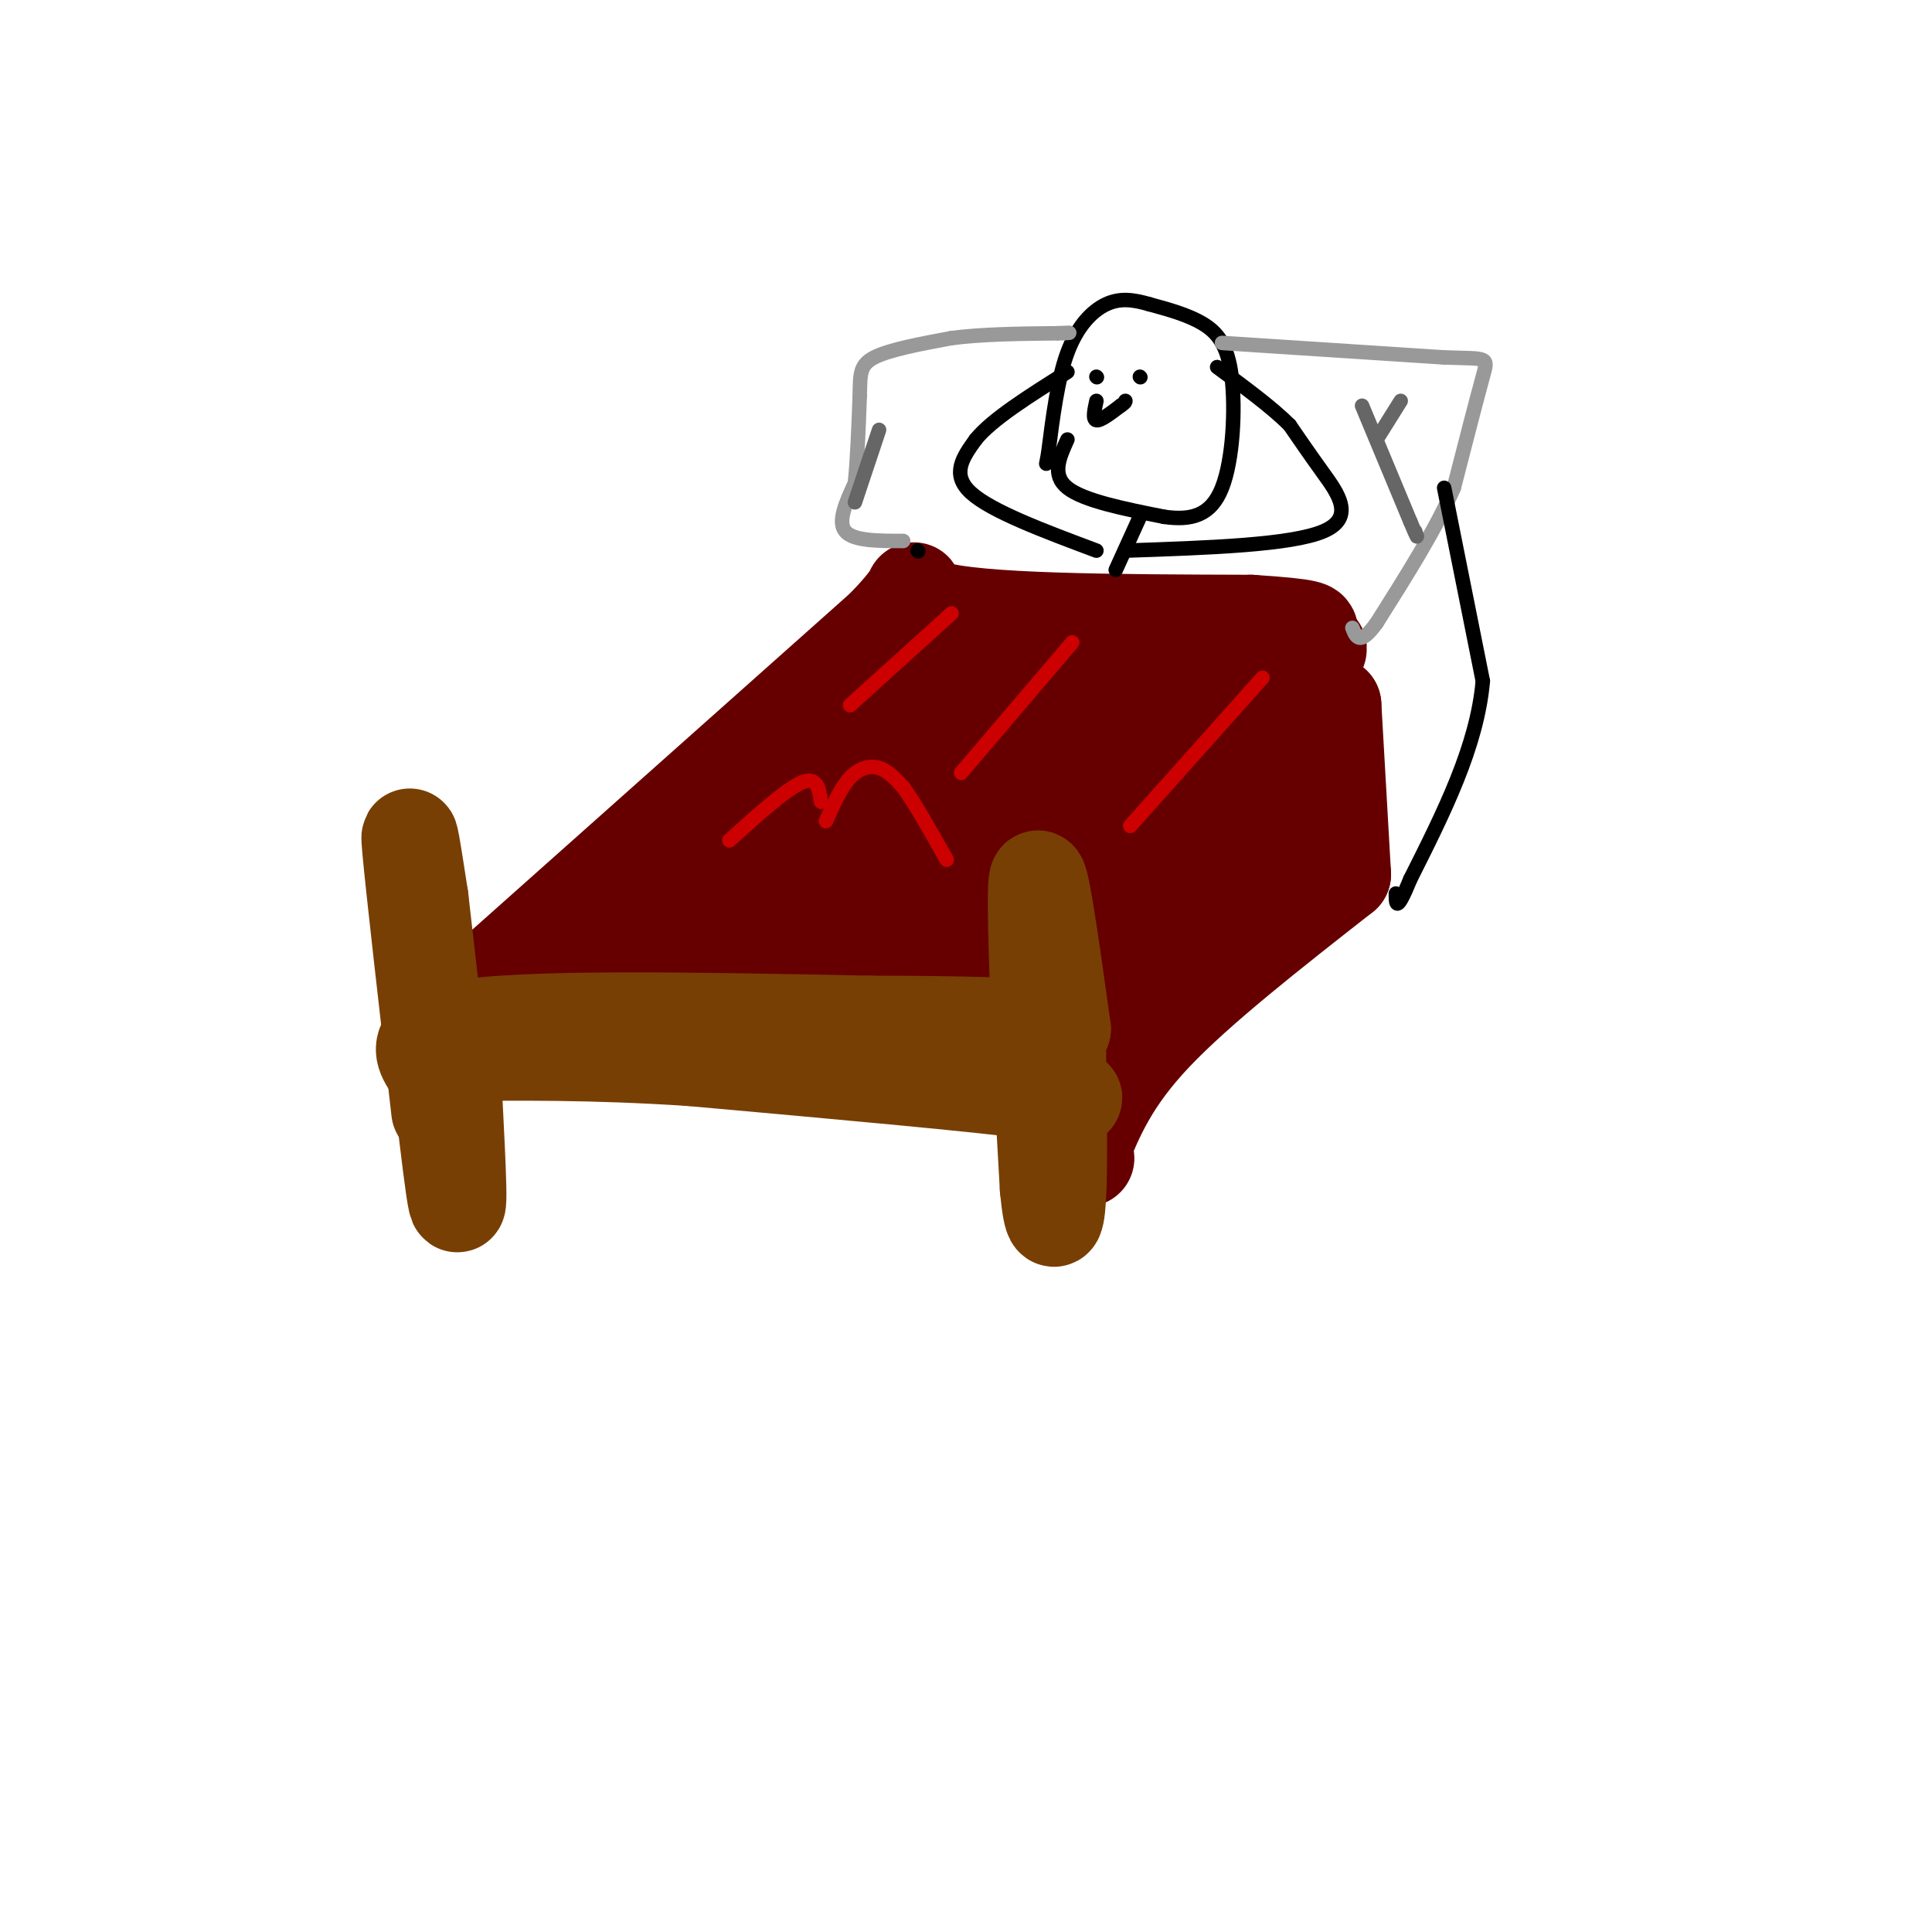 <svg viewBox='0 0 400 400' version='1.1' xmlns='http://www.w3.org/2000/svg' xmlns:xlink='http://www.w3.org/1999/xlink'><g fill='none' stroke='rgb(102,0,0)' stroke-width='20' stroke-linecap='round' stroke-linejoin='round'><path d='M97,210c34.556,-1.644 69.111,-3.289 89,-2c19.889,1.289 25.111,5.511 29,11c3.889,5.489 6.444,12.244 9,19'/><path d='M224,238c1.500,3.167 0.750,1.583 0,0'/><path d='M224,238c3.000,-7.250 6.000,-14.500 15,-24c9.000,-9.500 24.000,-21.250 39,-33'/><path d='M278,181c0.000,0.000 -2.000,-35.000 -2,-35'/><path d='M276,146c-8.667,3.500 -29.333,29.750 -50,56'/><path d='M226,202c-8.333,9.500 -4.167,5.250 0,1'/><path d='M101,203c0.000,0.000 82.000,-73.000 82,-73'/><path d='M183,130c12.044,-12.378 1.156,-6.822 10,-4c8.844,2.822 37.422,2.911 66,3'/><path d='M259,129c13.000,0.833 12.500,1.417 12,2'/><path d='M271,131c-1.333,17.333 -2.667,34.667 -8,47c-5.333,12.333 -14.667,19.667 -24,27'/><path d='M239,205c-5.244,6.778 -6.356,10.222 -15,9c-8.644,-1.222 -24.822,-7.111 -41,-13'/><path d='M183,201c-23.000,-1.711 -60.000,0.511 -64,-2c-4.000,-2.511 25.000,-9.756 54,-17'/><path d='M173,182c16.933,-1.933 32.267,1.733 46,-4c13.733,-5.733 25.867,-20.867 38,-36'/><path d='M257,142c11.689,-7.378 21.911,-7.822 12,-8c-9.911,-0.178 -39.956,-0.089 -70,0'/><path d='M199,134c-14.070,0.396 -14.246,1.384 -18,4c-3.754,2.616 -11.088,6.858 -18,14c-6.912,7.142 -13.404,17.183 -14,22c-0.596,4.817 4.702,4.408 10,4'/><path d='M159,178c12.785,1.238 39.746,2.332 52,4c12.254,1.668 9.799,3.911 8,7c-1.799,3.089 -2.943,7.026 -6,8c-3.057,0.974 -8.029,-1.013 -13,-3'/><path d='M200,194c-10.822,-2.867 -31.378,-8.533 -30,-18c1.378,-9.467 24.689,-22.733 48,-36'/><path d='M218,140c15.619,-8.940 30.667,-13.292 24,-9c-6.667,4.292 -35.048,17.226 -48,24c-12.952,6.774 -10.476,7.387 -8,8'/><path d='M186,163c0.607,1.179 6.125,0.125 8,-2c1.875,-2.125 0.107,-5.321 -3,-6c-3.107,-0.679 -7.554,1.161 -12,3'/><path d='M179,158c7.664,-3.122 32.823,-12.426 44,-16c11.177,-3.574 8.374,-1.416 8,0c-0.374,1.416 1.683,2.091 3,4c1.317,1.909 1.893,5.052 0,8c-1.893,2.948 -6.255,5.699 -12,7c-5.745,1.301 -12.872,1.150 -20,1'/><path d='M202,162c-0.500,-0.333 8.250,-1.667 17,-3'/><path d='M94,211c0.000,0.000 0.100,0.100 0.1,0.1'/></g>
<g fill='none' stroke='rgb(120,63,4)' stroke-width='20' stroke-linecap='round' stroke-linejoin='round'><path d='M91,230c-2.667,-23.333 -5.333,-46.667 -6,-54c-0.667,-7.333 0.667,1.333 2,10'/><path d='M87,186c1.867,15.733 5.533,50.067 7,60c1.467,9.933 0.733,-4.533 0,-19'/><path d='M94,227c-3.556,-6.022 -12.444,-11.578 1,-14c13.444,-2.422 49.222,-1.711 85,-1'/><path d='M180,212c20.833,0.000 30.417,0.500 40,1'/><path d='M220,213c-2.083,-14.917 -4.167,-29.833 -5,-31c-0.833,-1.167 -0.417,11.417 0,24'/><path d='M215,206c0.333,10.667 1.167,25.333 2,40'/><path d='M217,246c0.756,8.000 1.644,8.000 2,2c0.356,-6.000 0.178,-18.000 0,-30'/><path d='M219,218c-0.619,-3.202 -2.167,3.792 0,7c2.167,3.208 8.048,2.631 -4,1c-12.048,-1.631 -42.024,-4.315 -72,-7'/><path d='M143,219c-20.500,-1.333 -35.750,-1.167 -51,-1'/></g>
<g fill='none' stroke='rgb(0,0,0)' stroke-width='3' stroke-linecap='round' stroke-linejoin='round'><path d='M221,91c-1.667,3.667 -3.333,7.333 0,10c3.333,2.667 11.667,4.333 20,6'/><path d='M241,107c5.630,0.801 9.705,-0.198 12,-6c2.295,-5.802 2.810,-16.408 2,-23c-0.810,-6.592 -2.946,-9.169 -6,-11c-3.054,-1.831 -7.027,-2.915 -11,-4'/><path d='M238,63c-3.310,-0.964 -6.083,-1.375 -9,0c-2.917,1.375 -5.976,4.536 -8,10c-2.024,5.464 -3.012,13.232 -4,21'/><path d='M217,94c-0.667,3.500 -0.333,1.750 0,0'/><path d='M227,78c0.000,0.000 0.100,0.100 0.1,0.1'/><path d='M236,78c0.000,0.000 0.100,0.100 0.1,0.1'/><path d='M227,83c-0.417,1.917 -0.833,3.833 0,4c0.833,0.167 2.917,-1.417 5,-3'/><path d='M232,84c1.000,-0.667 1.000,-0.833 1,-1'/><path d='M236,107c0.000,0.000 -5.000,11.000 -5,11'/><path d='M233,114c17.156,-0.578 34.311,-1.156 41,-4c6.689,-2.844 2.911,-7.956 0,-12c-2.911,-4.044 -4.956,-7.022 -7,-10'/><path d='M267,88c-3.667,-3.667 -9.333,-7.833 -15,-12'/><path d='M227,114c-10.917,-4.083 -21.833,-8.167 -26,-12c-4.167,-3.833 -1.583,-7.417 1,-11'/><path d='M202,91c3.333,-4.167 11.167,-9.083 19,-14'/><path d='M190,114c0.000,0.000 0.100,0.100 0.1,0.1'/><path d='M190,114c0.000,0.000 0.100,0.100 0.1,0.1'/></g>
<g fill='none' stroke='rgb(153,153,153)' stroke-width='3' stroke-linecap='round' stroke-linejoin='round'><path d='M187,112c-5.167,0.000 -10.333,0.000 -12,-2c-1.667,-2.000 0.167,-6.000 2,-10'/><path d='M177,100c0.500,-4.667 0.750,-11.333 1,-18'/><path d='M178,82c0.111,-4.400 -0.111,-6.400 3,-8c3.111,-1.600 9.556,-2.800 16,-4'/><path d='M197,70c6.333,-0.833 14.167,-0.917 22,-1'/><path d='M219,69c3.833,-0.167 2.417,-0.083 1,0'/><path d='M253,71c0.000,0.000 46.000,3.000 46,3'/><path d='M299,74c9.200,0.333 9.200,-0.333 8,4c-1.200,4.333 -3.600,13.667 -6,23'/><path d='M301,101c-3.667,8.500 -9.833,18.250 -16,28'/><path d='M285,129c-3.500,4.833 -4.250,2.917 -5,1'/></g>
<g fill='none' stroke='rgb(102,102,102)' stroke-width='3' stroke-linecap='round' stroke-linejoin='round'><path d='M177,104c0.000,0.000 5.000,-15.000 5,-15'/><path d='M282,84c0.000,0.000 10.000,24.000 10,24'/><path d='M292,108c1.833,4.333 1.417,3.167 1,2'/><path d='M285,91c0.000,0.000 5.000,-8.000 5,-8'/></g>
<g fill='none' stroke='rgb(0,0,0)' stroke-width='3' stroke-linecap='round' stroke-linejoin='round'><path d='M299,101c0.000,0.000 8.000,40.000 8,40'/><path d='M307,141c-1.167,13.500 -8.083,27.250 -15,41'/><path d='M292,182c-3.000,7.333 -3.000,5.167 -3,3'/></g>
<g fill='none' stroke='rgb(204,0,0)' stroke-width='3' stroke-linecap='round' stroke-linejoin='round'><path d='M234,171c0.000,0.000 25.000,-28.000 25,-28'/><path d='M259,143c4.167,-4.667 2.083,-2.333 0,0'/><path d='M151,174c5.917,-5.333 11.833,-10.667 15,-12c3.167,-1.333 3.583,1.333 4,4'/><path d='M171,170c1.556,-3.489 3.111,-6.978 5,-9c1.889,-2.022 4.111,-2.578 6,-2c1.889,0.578 3.444,2.289 5,4'/><path d='M187,163c2.333,3.167 5.667,9.083 9,15'/><path d='M199,160c0.000,0.000 23.000,-27.000 23,-27'/><path d='M197,127c0.000,0.000 -21.000,19.000 -21,19'/></g>
</svg>